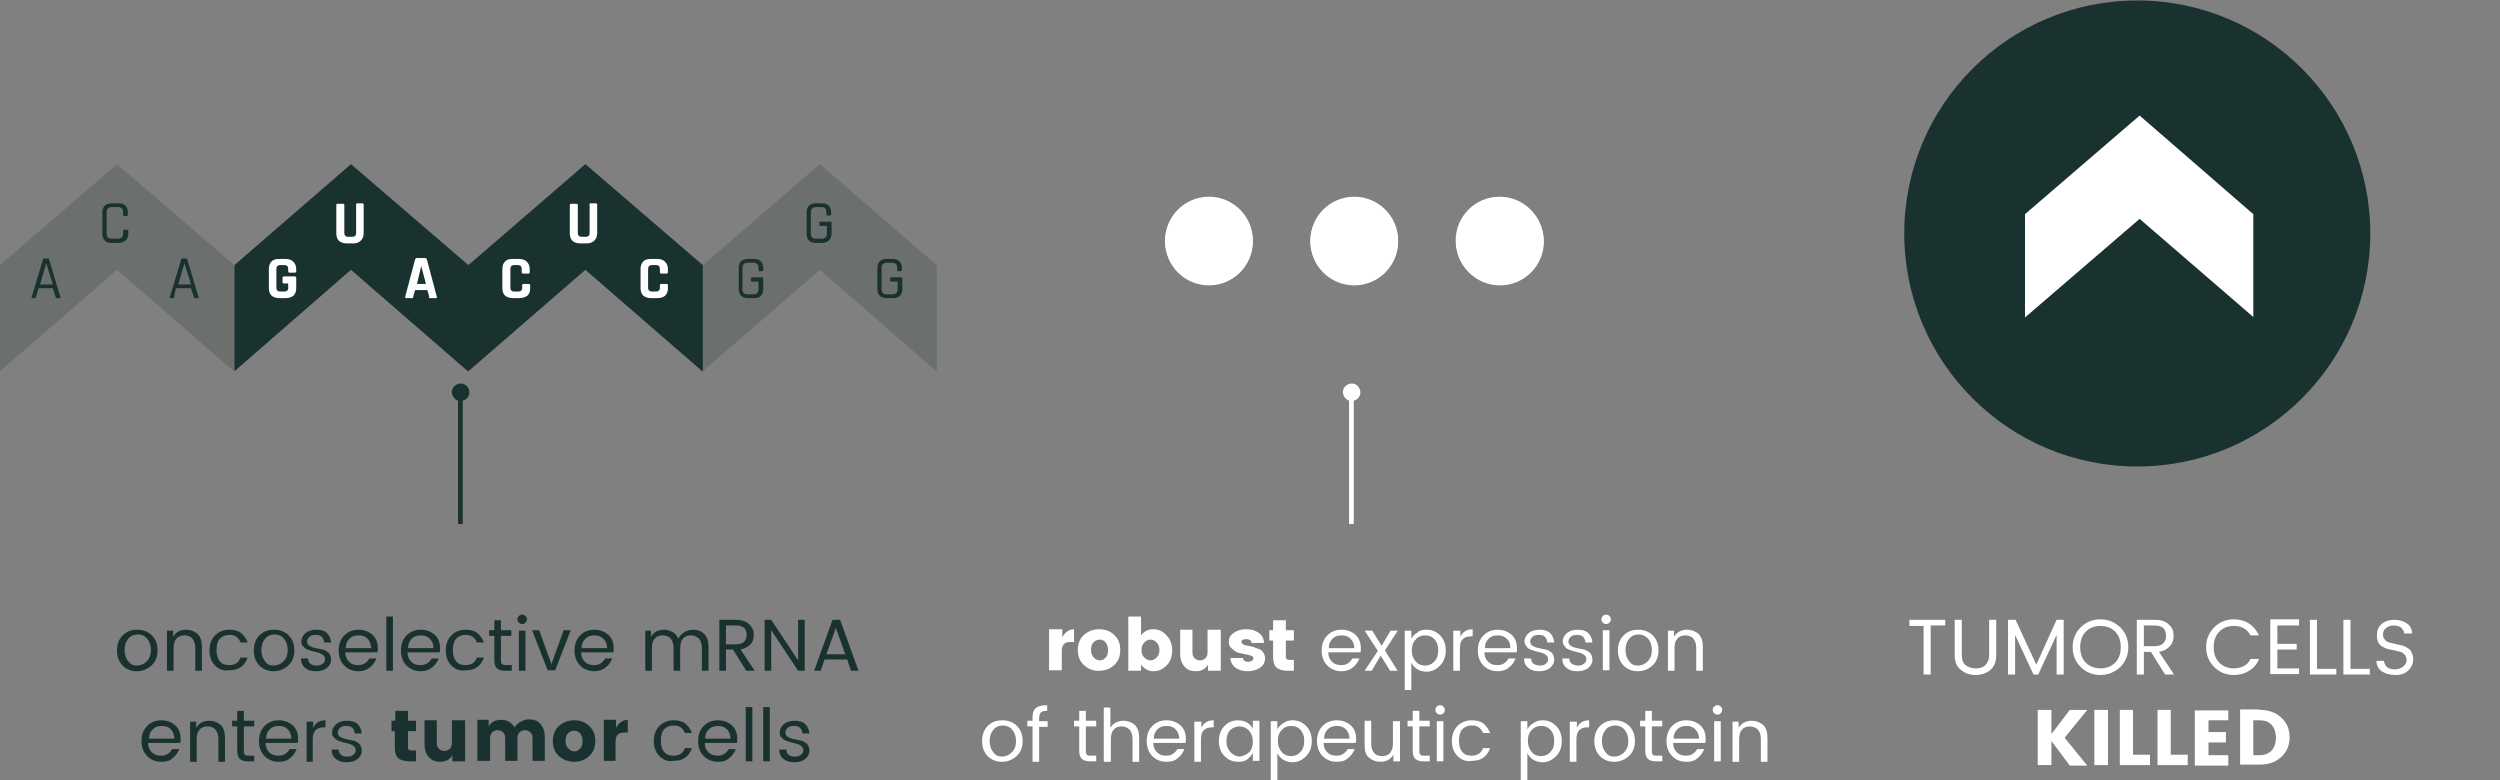 <?xml version="1.0" encoding="utf-8"?>
<!-- Generator: Adobe Illustrator 27.8.1, SVG Export Plug-In . SVG Version: 6.00 Build 0)  -->
<svg version="1.1" id="Layer_1" xmlns="http://www.w3.org/2000/svg" xmlns:xlink="http://www.w3.org/1999/xlink" x="0px" y="0px"
	 viewBox="0 0 530 165.4" style="enable-background:new 0 0 530 165.4;" xml:space="preserve">
<rect x="0" y="0" width="530" height="165.4" fill="#808080" stroke="none"/>
<style type="text/css">
	.st0{opacity:0.2;fill:#1A322F;enable-background:new    ;}
	.st1{fill:#1A322F;}
	.st2{fill:#FFFFFF;}
	.st3{fill:none;stroke:#1A322F;stroke-miterlimit:10;}
	.st4{fill:none;stroke:#FFFFFF;stroke-miterlimit:10;}
	.st5{fill:none;}
</style>
<g id="Layer_2_00000173157581472329401060000013748611152654966968_">
	<g id="Science">
		<polygon class="st0" points="149,78.7 149,56.2 173.8,34.8 198.6,56.2 198.6,78.8 173.8,57.2 		"/>
		<polygon class="st1" points="124.1,34.8 99.3,56.2 74.4,34.8 49.7,56.2 49.7,78.7 74.4,57.2 99.3,78.8 99.3,78.7 124.1,57.2 
			149,78.8 149,56.2 		"/>
		<polygon class="st0" points="0,78.7 0,56.2 24.8,34.8 49.7,56.2 49.7,78.8 24.8,57.2 		"/>
		<circle class="st2" cx="256.3" cy="51" r="9.3"/>
		<circle class="st2" cx="287.1" cy="51" r="9.3"/>
		<circle class="st2" cx="317.9" cy="51" r="9.3"/>
		<line class="st3" x1="97.6" y1="111.1" x2="97.6" y2="83.1"/>
		<path class="st1" d="M99.5,83.2c0-1-0.8-1.9-1.8-1.9c-1,0-1.9,0.8-1.9,1.8s0.8,1.9,1.8,1.9c0,0,0,0,0,0
			C98.7,85,99.5,84.2,99.5,83.2z"/>
		<line class="st4" x1="286.5" y1="111.1" x2="286.5" y2="83.1"/>
		<path class="st2" d="M288.4,83.2c0-1-0.8-1.9-1.8-1.9c-1,0-1.9,0.8-1.9,1.8s0.8,1.9,1.8,1.9c0,0,0,0,0,0
			C287.6,85,288.4,84.2,288.4,83.2z"/>
		<rect class="st5" width="530" height="165.4"/>
		<g id="ST_-_up">
			<g>
				<circle class="st1" cx="453.1" cy="49.5" r="49.4"/>
			</g>
			<g>
				<g>
					<path class="st1" d="M26,141.1c-0.8-0.8-1.2-1.9-1.2-3.2s0.4-2.4,1.2-3.2c0.8-0.8,1.8-1.2,3.1-1.2c1.2,0,2.3,0.4,3.1,1.2
						c0.8,0.8,1.2,1.9,1.2,3.2s-0.4,2.4-1.3,3.2c-0.9,0.8-1.9,1.2-3.1,1.2C27.8,142.3,26.8,141.9,26,141.1z M29,141.1
						c0.8,0,1.5-0.3,2.1-0.9c0.6-0.6,0.9-1.4,0.9-2.4s-0.3-1.8-0.8-2.4s-1.2-0.9-2-0.9c-0.8,0-1.5,0.3-2,0.9s-0.8,1.4-0.8,2.4
						s0.3,1.8,0.8,2.4C27.6,140.8,28.2,141.1,29,141.1z"/>
					<path class="st1" d="M36.7,133.6v1.4c0.6-1,1.5-1.5,2.8-1.5c0.9,0,1.7,0.3,2.4,0.9c0.6,0.6,0.9,1.5,0.9,2.7v5.1h-1.4v-4.8
						c0-0.9-0.2-1.5-0.6-2s-1-0.7-1.7-0.7c-0.7,0-1.3,0.2-1.7,0.7c-0.4,0.4-0.6,1.1-0.6,2v4.8h-1.4v-8.5H36.7z"/>
					<path class="st1" d="M45.6,141.1c-0.8-0.8-1.2-1.9-1.2-3.2s0.4-2.4,1.2-3.2c0.8-0.8,1.8-1.2,3-1.2c1,0,1.9,0.2,2.5,0.7
						c0.6,0.5,1.1,1.2,1.4,2h-1.5c-0.2-0.5-0.5-0.9-0.9-1.2c-0.4-0.3-0.9-0.4-1.5-0.4c-0.8,0-1.5,0.3-2,0.8
						c-0.5,0.6-0.7,1.4-0.7,2.4s0.2,1.8,0.7,2.4c0.5,0.6,1.1,0.8,2,0.8c1.2,0,2-0.5,2.4-1.6h1.5c-0.3,0.8-0.7,1.5-1.4,2
						c-0.7,0.5-1.5,0.7-2.5,0.7C47.4,142.3,46.4,141.9,45.6,141.1z"/>
					<path class="st1" d="M55,141.1c-0.8-0.8-1.2-1.9-1.2-3.2s0.4-2.4,1.2-3.2c0.8-0.8,1.8-1.2,3.1-1.2c1.2,0,2.3,0.4,3.1,1.2
						c0.8,0.8,1.2,1.9,1.2,3.2s-0.4,2.4-1.3,3.2s-1.9,1.2-3.1,1.2C56.8,142.3,55.8,141.9,55,141.1z M58,141.1c0.8,0,1.5-0.3,2.1-0.9
						c0.6-0.6,0.9-1.4,0.9-2.4s-0.3-1.8-0.8-2.4s-1.2-0.9-2-0.9c-0.8,0-1.5,0.3-2,0.9s-0.8,1.4-0.8,2.4s0.3,1.8,0.8,2.4
						C56.5,140.8,57.2,141.1,58,141.1z"/>
					<path class="st1" d="M63.9,136c0-0.7,0.3-1.3,0.9-1.8c0.6-0.5,1.4-0.7,2.3-0.7c0.9,0,1.7,0.2,2.2,0.7c0.5,0.5,0.8,1.1,0.9,2
						h-1.5c0-0.5-0.2-0.9-0.5-1.2c-0.3-0.3-0.7-0.4-1.3-0.4c-0.5,0-1,0.1-1.3,0.4c-0.3,0.3-0.5,0.6-0.5,1s0.2,0.7,0.5,0.9
						c0.3,0.2,0.8,0.4,1.3,0.5c0.5,0.1,1,0.2,1.5,0.3c0.5,0.1,0.9,0.4,1.3,0.7c0.3,0.4,0.5,0.9,0.5,1.5s-0.3,1.2-0.9,1.7
						s-1.4,0.7-2.3,0.7c-1,0-1.7-0.2-2.3-0.7s-0.9-1.1-0.9-2h1.5c0,0.5,0.2,0.9,0.5,1.1c0.3,0.3,0.8,0.4,1.3,0.4
						c0.6,0,1-0.1,1.3-0.4c0.3-0.2,0.5-0.5,0.5-0.9c0-0.4-0.1-0.7-0.4-0.9c-0.2-0.2-0.6-0.4-0.9-0.5c-0.4-0.1-0.8-0.2-1.2-0.3
						c-0.4-0.1-0.8-0.2-1.2-0.4c-0.4-0.1-0.7-0.4-0.9-0.7C64,136.9,63.9,136.5,63.9,136z"/>
					<path class="st1" d="M76,142.3c-1.2,0-2.2-0.4-3-1.2c-0.8-0.8-1.2-1.9-1.2-3.2s0.4-2.4,1.2-3.2s1.8-1.2,3-1.2s2.2,0.4,3,1.1
						c0.8,0.8,1.1,1.7,1.1,2.9c0,0.3,0,0.6-0.1,0.8h-6.8c0,0.9,0.3,1.5,0.8,2c0.5,0.5,1.1,0.7,1.9,0.7c0.6,0,1.1-0.1,1.5-0.4
						c0.4-0.3,0.7-0.6,0.9-1h1.5c-0.3,0.7-0.7,1.4-1.4,1.9C77.8,142,77,142.3,76,142.3z M77.9,135.4c-0.5-0.5-1.1-0.7-1.9-0.7
						c-0.8,0-1.4,0.2-1.9,0.7c-0.5,0.5-0.8,1.1-0.8,2h5.4C78.6,136.5,78.4,135.9,77.9,135.4z"/>
					<path class="st1" d="M81.9,142.2v-11.5h1.4v11.5H81.9z"/>
					<path class="st1" d="M89.2,142.3c-1.2,0-2.2-0.4-3-1.2c-0.8-0.8-1.2-1.9-1.2-3.2s0.4-2.4,1.2-3.2s1.8-1.2,3-1.2s2.2,0.4,3,1.1
						c0.8,0.8,1.1,1.7,1.1,2.9c0,0.3,0,0.6-0.1,0.8h-6.8c0,0.9,0.3,1.5,0.8,2c0.5,0.5,1.1,0.7,1.9,0.7c0.6,0,1.1-0.1,1.5-0.4
						c0.4-0.3,0.7-0.6,0.9-1h1.5c-0.3,0.7-0.7,1.4-1.4,1.9C91,142,90.2,142.3,89.2,142.3z M91.1,135.4c-0.5-0.5-1.1-0.7-1.9-0.7
						c-0.8,0-1.4,0.2-1.9,0.7c-0.5,0.5-0.8,1.1-0.8,2h5.4C91.9,136.5,91.6,135.9,91.1,135.4z"/>
					<path class="st1" d="M95.7,141.1c-0.8-0.8-1.2-1.9-1.2-3.2s0.4-2.4,1.2-3.2c0.8-0.8,1.8-1.2,3-1.2c1,0,1.9,0.2,2.5,0.7
						c0.6,0.5,1.1,1.2,1.4,2h-1.5c-0.2-0.5-0.5-0.9-0.9-1.2c-0.4-0.3-0.9-0.4-1.5-0.4c-0.8,0-1.5,0.3-2,0.8
						c-0.5,0.6-0.7,1.4-0.7,2.4s0.2,1.8,0.7,2.4c0.5,0.6,1.1,0.8,2,0.8c1.2,0,2-0.5,2.4-1.6h1.5c-0.3,0.8-0.7,1.5-1.4,2
						c-0.7,0.5-1.5,0.7-2.5,0.7C97.5,142.3,96.5,141.9,95.7,141.1z"/>
					<path class="st1" d="M107.3,141h1.2v1.2H107c-1.5,0-2.2-0.7-2.2-2.2v-5.2h-1.1v-1.2h1.1v-2.1h1.4v2.1h2.2v1.2h-2.2v5.2
						c0,0.4,0.1,0.7,0.2,0.8C106.6,140.9,106.9,141,107.3,141z"/>
					<path class="st1" d="M111.4,132c-0.2,0.2-0.4,0.3-0.7,0.3c-0.3,0-0.5-0.1-0.7-0.3c-0.2-0.2-0.3-0.4-0.3-0.7
						c0-0.3,0.1-0.5,0.3-0.7c0.2-0.2,0.4-0.3,0.7-0.3s0.5,0.1,0.7,0.3c0.2,0.2,0.3,0.4,0.3,0.7C111.7,131.5,111.6,131.8,111.4,132z
						 M110,142.2v-8.5h1.4v8.5H110z"/>
					<path class="st1" d="M112.8,133.6h1.5l2.6,7.2l2.6-7.2h1.5l-3.3,8.5h-1.6L112.8,133.6z"/>
					<path class="st1" d="M126,142.3c-1.2,0-2.2-0.4-3-1.2c-0.8-0.8-1.2-1.9-1.2-3.2s0.4-2.4,1.2-3.2s1.8-1.2,3-1.2s2.2,0.4,3,1.1
						c0.8,0.8,1.1,1.7,1.1,2.9c0,0.3,0,0.6-0.1,0.8h-6.8c0,0.9,0.3,1.5,0.8,2c0.5,0.5,1.1,0.7,1.9,0.7c0.6,0,1.1-0.1,1.5-0.4
						c0.4-0.3,0.7-0.6,0.9-1h1.5c-0.3,0.7-0.7,1.4-1.4,1.9C127.8,142,127,142.3,126,142.3z M127.9,135.4c-0.5-0.5-1.1-0.7-1.9-0.7
						c-0.8,0-1.4,0.2-1.9,0.7c-0.5,0.5-0.8,1.1-0.8,2h5.4C128.7,136.5,128.4,135.9,127.9,135.4z"/>
					<path class="st1" d="M138,133.6v1.4c0.6-1,1.5-1.5,2.8-1.5c0.7,0,1.2,0.2,1.8,0.5s0.9,0.8,1.2,1.4c0.3-0.6,0.7-1,1.3-1.4
						c0.5-0.3,1.1-0.5,1.8-0.5c1,0,1.8,0.3,2.4,0.9c0.6,0.6,0.9,1.5,0.9,2.7v5.1h-1.4v-4.8c0-0.9-0.2-1.5-0.6-2
						c-0.4-0.4-1-0.7-1.7-0.7s-1.3,0.2-1.7,0.7c-0.4,0.4-0.6,1.1-0.6,2v4.8h-1.4v-4.8c0-0.9-0.2-1.5-0.6-2s-1-0.7-1.7-0.7
						c-0.7,0-1.3,0.2-1.7,0.7c-0.4,0.4-0.6,1.1-0.6,2v4.8h-1.4v-8.5H138z"/>
					<path class="st1" d="M153.9,137.7v4.5h-1.4v-10.8h3.5c1.2,0,2.1,0.3,2.8,0.9c0.6,0.6,1,1.3,1,2.2s-0.2,1.6-0.7,2.1
						s-1.2,0.9-2.1,1.1l3,4.5h-1.8l-2.8-4.5H153.9z M153.9,132.5v4.1h2.1c0.8,0,1.4-0.2,1.7-0.5s0.6-0.9,0.6-1.5c0-1.4-0.8-2-2.3-2
						H153.9z"/>
					<path class="st1" d="M169.2,131.4h1.4v10.8h-1.4l-5.7-8.6v8.6h-1.4v-10.8h1.4l5.7,8.6V131.4z"/>
					<path class="st1" d="M180.4,142.2l-0.8-2.4h-4.8l-0.8,2.4h-1.4l3.9-10.8h1.6l3.9,10.8H180.4z M175.2,138.7h4l-2-5.6
						L175.2,138.7z"/>
					<path class="st1" d="M34.2,161.5c-1.2,0-2.2-0.4-3-1.2c-0.8-0.8-1.2-1.9-1.2-3.2c0-1.3,0.4-2.4,1.2-3.2c0.8-0.8,1.8-1.2,3-1.2
						s2.2,0.4,3,1.1c0.8,0.8,1.1,1.7,1.1,2.9c0,0.3,0,0.6-0.1,0.8h-6.8c0,0.9,0.3,1.5,0.8,2c0.5,0.5,1.1,0.7,1.9,0.7
						c0.6,0,1.1-0.1,1.5-0.4c0.4-0.3,0.7-0.6,0.9-1h1.5c-0.3,0.7-0.7,1.4-1.4,1.9C36.1,161.3,35.2,161.5,34.2,161.5z M36.2,154.6
						c-0.5-0.5-1.1-0.7-1.9-0.7c-0.8,0-1.4,0.2-1.9,0.7c-0.5,0.5-0.8,1.1-0.8,2h5.4C36.9,155.8,36.7,155.1,36.2,154.6z"/>
					<path class="st1" d="M41.6,152.9v1.4c0.6-1,1.5-1.5,2.8-1.5c0.9,0,1.7,0.3,2.4,0.9c0.6,0.6,0.9,1.5,0.9,2.7v5.1h-1.4v-4.8
						c0-0.9-0.2-1.5-0.6-2s-1-0.7-1.7-0.7c-0.7,0-1.3,0.2-1.7,0.7c-0.4,0.4-0.6,1.1-0.6,2v4.8h-1.4v-8.5H41.6z"/>
					<path class="st1" d="M52.7,160.2h1.2v1.2h-1.4c-1.5,0-2.2-0.7-2.2-2.2V154h-1.1v-1.2h1.1v-2.1h1.4v2.1h2.2v1.2h-2.2v5.2
						c0,0.4,0.1,0.7,0.2,0.8C52.1,160.2,52.4,160.2,52.7,160.2z"/>
					<path class="st1" d="M59.1,161.5c-1.2,0-2.2-0.4-3-1.2c-0.8-0.8-1.2-1.9-1.2-3.2c0-1.3,0.4-2.4,1.2-3.2c0.8-0.8,1.8-1.2,3-1.2
						s2.2,0.4,3,1.1c0.8,0.8,1.1,1.7,1.1,2.9c0,0.3,0,0.6-0.1,0.8h-6.8c0,0.9,0.3,1.5,0.8,2s1.1,0.7,1.9,0.7c0.6,0,1.1-0.1,1.5-0.4
						c0.4-0.3,0.7-0.6,0.9-1h1.5c-0.3,0.7-0.7,1.4-1.4,1.9C60.9,161.3,60.1,161.5,59.1,161.5z M61,154.6c-0.5-0.5-1.1-0.7-1.9-0.7
						c-0.8,0-1.4,0.2-1.9,0.7s-0.8,1.1-0.8,2h5.4C61.7,155.8,61.5,155.1,61,154.6z"/>
					<path class="st1" d="M66.4,152.9v1.4c0.5-1.1,1.4-1.6,2.6-1.6v1.5h-0.4c-0.7,0-1.3,0.2-1.7,0.6s-0.6,1-0.6,2v4.7H65v-8.5H66.4z
						"/>
					<path class="st1" d="M70.4,155.3c0-0.7,0.3-1.3,0.9-1.8s1.4-0.7,2.3-0.7c0.9,0,1.7,0.2,2.2,0.7c0.5,0.5,0.8,1.1,0.9,2h-1.5
						c0-0.5-0.2-0.9-0.5-1.2s-0.7-0.4-1.3-0.4c-0.5,0-1,0.1-1.3,0.4c-0.3,0.3-0.5,0.6-0.5,1c0,0.4,0.2,0.7,0.5,0.9s0.8,0.4,1.3,0.5
						c0.5,0.1,1,0.2,1.5,0.3s0.9,0.4,1.3,0.7c0.3,0.4,0.5,0.9,0.5,1.5c0,0.7-0.3,1.2-0.9,1.7s-1.4,0.7-2.3,0.7c-1,0-1.7-0.2-2.3-0.7
						c-0.6-0.5-0.9-1.1-0.9-2h1.5c0,0.5,0.2,0.9,0.5,1.1c0.3,0.3,0.8,0.4,1.3,0.4c0.6,0,1-0.1,1.3-0.4c0.3-0.2,0.5-0.5,0.5-0.9
						c0-0.4-0.1-0.7-0.4-0.9c-0.2-0.2-0.6-0.4-0.9-0.5c-0.4-0.1-0.8-0.2-1.2-0.3c-0.4-0.1-0.8-0.2-1.2-0.4c-0.4-0.1-0.7-0.4-0.9-0.7
						C70.5,156.2,70.4,155.8,70.4,155.3z"/>
					<path class="st1" d="M87.3,159.1h0.9v2.3h-1.4c-1,0-1.7-0.2-2.3-0.6c-0.5-0.4-0.8-1.2-0.8-2.2v-3.6H83v-2.2h0.8v-2.1h2.7v2.1
						h1.7v2.2h-1.7v3.6C86.5,158.9,86.7,159.1,87.3,159.1z"/>
					<path class="st1" d="M95.9,152.7h2.7v8.7h-2.7v-1.3c-0.5,0.9-1.4,1.4-2.6,1.4c-1,0-1.8-0.3-2.4-1c-0.6-0.7-0.9-1.6-0.9-2.7
						v-5.1h2.6v4.7c0,0.6,0.1,1,0.4,1.3c0.3,0.3,0.7,0.5,1.2,0.5c0.5,0,0.9-0.2,1.2-0.5c0.3-0.3,0.4-0.7,0.4-1.3V152.7z"/>
					<path class="st1" d="M103.6,152.7v1.3c0.5-0.9,1.4-1.4,2.6-1.4c0.6,0,1.2,0.1,1.7,0.4c0.5,0.3,0.9,0.7,1.2,1.2
						c0.3-0.5,0.7-0.9,1.3-1.2c0.5-0.3,1.1-0.5,1.7-0.5c1.1,0,1.9,0.3,2.5,1c0.6,0.7,0.9,1.6,0.9,2.7v5.1h-2.6v-4.7
						c0-0.6-0.1-1-0.4-1.3c-0.3-0.3-0.7-0.5-1.2-0.5c-0.5,0-0.9,0.2-1.2,0.5c-0.3,0.3-0.4,0.7-0.4,1.3v4.7h-2.6v-4.7
						c0-0.6-0.1-1-0.4-1.3c-0.3-0.3-0.7-0.5-1.2-0.5c-0.5,0-0.9,0.2-1.2,0.5c-0.3,0.3-0.4,0.7-0.4,1.3v4.7h-2.7v-8.7H103.6z"/>
					<path class="st1" d="M118.5,160.3c-0.9-0.8-1.3-1.9-1.3-3.2c0-1.3,0.4-2.4,1.3-3.2c0.9-0.8,2-1.2,3.2-1.2
						c1.3,0,2.4,0.4,3.2,1.2c0.9,0.8,1.3,1.9,1.3,3.2c0,1.3-0.4,2.4-1.3,3.2c-0.9,0.8-1.9,1.2-3.2,1.2
						C120.5,161.5,119.4,161.1,118.5,160.3z M123,158.7c0.4-0.4,0.5-0.9,0.5-1.6c0-0.7-0.2-1.2-0.5-1.6c-0.4-0.4-0.8-0.6-1.3-0.6
						s-0.9,0.2-1.3,0.6c-0.4,0.4-0.5,0.9-0.5,1.6c0,0.7,0.2,1.2,0.6,1.6c0.4,0.4,0.8,0.6,1.3,0.6S122.7,159,123,158.7z"/>
					<path class="st1" d="M130.6,152.7v1.6c0.6-1.1,1.5-1.7,2.5-1.7v2.7h-0.7c-0.6,0-1.1,0.1-1.4,0.4c-0.3,0.3-0.5,0.8-0.5,1.5v4.1
						H128v-8.7H130.6z"/>
					<path class="st1" d="M139.8,160.3c-0.8-0.8-1.2-1.9-1.2-3.2s0.4-2.4,1.2-3.2c0.8-0.8,1.8-1.2,3-1.2c1,0,1.9,0.2,2.5,0.7
						c0.6,0.5,1.1,1.2,1.4,2h-1.5c-0.2-0.5-0.5-0.9-0.9-1.2c-0.4-0.3-0.9-0.4-1.5-0.4c-0.8,0-1.5,0.3-2,0.8
						c-0.5,0.6-0.7,1.4-0.7,2.4c0,1,0.2,1.8,0.7,2.4c0.5,0.6,1.1,0.8,2,0.8c1.2,0,2-0.5,2.4-1.6h1.5c-0.3,0.8-0.7,1.5-1.4,2
						c-0.7,0.5-1.5,0.7-2.5,0.7C141.6,161.5,140.6,161.1,139.8,160.3z"/>
					<path class="st1" d="M152.2,161.5c-1.2,0-2.2-0.4-3-1.2c-0.8-0.8-1.2-1.9-1.2-3.2c0-1.3,0.4-2.4,1.2-3.2c0.8-0.8,1.8-1.2,3-1.2
						s2.2,0.4,3,1.1c0.8,0.8,1.1,1.7,1.1,2.9c0,0.3,0,0.6-0.1,0.8h-6.8c0,0.9,0.3,1.5,0.8,2s1.1,0.7,1.9,0.7c0.6,0,1.1-0.1,1.5-0.4
						c0.4-0.3,0.7-0.6,0.9-1h1.5c-0.3,0.7-0.7,1.4-1.4,1.9C154,161.3,153.2,161.5,152.2,161.5z M154.1,154.6
						c-0.5-0.5-1.1-0.7-1.9-0.7c-0.8,0-1.4,0.2-1.9,0.7s-0.8,1.1-0.8,2h5.4C154.8,155.8,154.6,155.1,154.1,154.6z"/>
					<path class="st1" d="M158.1,161.4v-11.5h1.4v11.5H158.1z"/>
					<path class="st1" d="M161.8,161.4v-11.5h1.4v11.5H161.8z"/>
					<path class="st1" d="M165.3,155.3c0-0.7,0.3-1.3,0.9-1.8s1.4-0.7,2.3-0.7c0.9,0,1.7,0.2,2.2,0.7c0.5,0.5,0.8,1.1,0.9,2h-1.5
						c0-0.5-0.2-0.9-0.5-1.2s-0.7-0.4-1.3-0.4c-0.5,0-1,0.1-1.3,0.4c-0.3,0.3-0.5,0.6-0.5,1c0,0.4,0.2,0.7,0.5,0.9s0.8,0.4,1.3,0.5
						c0.5,0.1,1,0.2,1.5,0.3s0.9,0.4,1.3,0.7c0.3,0.4,0.5,0.9,0.5,1.5c0,0.7-0.3,1.2-0.9,1.7s-1.4,0.7-2.3,0.7c-1,0-1.7-0.2-2.3-0.7
						c-0.6-0.5-0.9-1.1-0.9-2h1.5c0,0.5,0.2,0.9,0.5,1.1c0.3,0.3,0.8,0.4,1.3,0.4c0.6,0,1-0.1,1.3-0.4c0.3-0.2,0.5-0.5,0.5-0.9
						c0-0.4-0.1-0.7-0.4-0.9c-0.2-0.2-0.6-0.4-0.9-0.5c-0.4-0.1-0.8-0.2-1.2-0.3c-0.4-0.1-0.8-0.2-1.2-0.4c-0.4-0.1-0.7-0.4-0.9-0.7
						C165.4,156.2,165.3,155.8,165.3,155.3z"/>
				</g>
			</g>
			<g>
				<path class="st2" d="M404.8,132.6v-1.2h7.6v1.2h-3.1V143h-1.5v-10.3H404.8z"/>
				<path class="st2" d="M414.4,138.9v-7.5h1.5v7.5c0,1,0.3,1.7,0.8,2.1s1.2,0.7,2.1,0.7s1.6-0.2,2.1-0.7s0.8-1.2,0.8-2.1v-7.5h1.5
					v7.5c0,1.4-0.4,2.4-1.2,3.1c-0.8,0.7-1.9,1.1-3.2,1.1s-2.3-0.4-3.1-1.1C414.8,141.3,414.4,140.3,414.4,138.9z"/>
				<path class="st2" d="M437.5,131.4V143h-1.5v-8.4l-3.9,8.4h-1l-3.9-8.4v8.4h-1.5v-11.6h1.6l4.4,9.5l4.3-9.5H437.5z"/>
				<path class="st2" d="M445.3,143.1c-1.7,0-3.1-0.6-4.2-1.7c-1.1-1.1-1.7-2.5-1.7-4.2c0-1.7,0.6-3.1,1.7-4.2
					c1.1-1.1,2.5-1.7,4.2-1.7c1.7,0,3,0.6,4.2,1.7c1.1,1.1,1.7,2.5,1.7,4.2s-0.6,3.1-1.7,4.2C448.3,142.5,446.9,143.1,445.3,143.1z
					 M448.4,140.5c0.8-0.8,1.2-1.9,1.2-3.3c0-1.4-0.4-2.5-1.2-3.3c-0.8-0.8-1.8-1.2-3.1-1.2c-1.3,0-2.3,0.4-3.1,1.2
					c-0.8,0.8-1.2,1.9-1.2,3.3c0,1.4,0.4,2.5,1.2,3.3c0.8,0.8,1.9,1.2,3.1,1.2S447.6,141.3,448.4,140.5z"/>
				<path class="st2" d="M454.5,138.2v4.8H453v-11.6h3.8c1.3,0,2.3,0.3,3,1c0.7,0.6,1,1.4,1,2.3c0,0.9-0.2,1.7-0.8,2.3
					c-0.5,0.6-1.3,1-2.3,1.2l3.2,4.8h-1.9l-3-4.8H454.5z M454.5,132.6v4.4h2.2c0.8,0,1.5-0.2,1.9-0.6c0.4-0.4,0.6-0.9,0.6-1.6
					c0-1.5-0.8-2.2-2.5-2.2H454.5z"/>
				<path class="st2" d="M469.4,141.4c-1.1-1.1-1.7-2.5-1.7-4.2c0-1.7,0.6-3.1,1.7-4.2c1.1-1.1,2.5-1.7,4.2-1.7
					c1.2,0,2.3,0.3,3.2,0.9c0.9,0.6,1.6,1.4,2.1,2.5h-1.8c-0.7-1.3-1.8-2-3.5-2c-1.3,0-2.3,0.4-3.1,1.2c-0.8,0.8-1.2,1.9-1.2,3.3
					c0,1.4,0.4,2.5,1.2,3.3s1.9,1.2,3.1,1.2c0.8,0,1.5-0.2,2.1-0.5c0.6-0.3,1.1-0.8,1.4-1.5h1.8c-0.4,1.1-1.1,1.9-2.1,2.5
					c-0.9,0.6-2,0.9-3.2,0.9C471.9,143.1,470.5,142.5,469.4,141.4z"/>
				<path class="st2" d="M487.4,131.4v1.2h-4.6v3.9h4.1v1.2h-4.1v4h4.6v1.2h-6.1v-11.6H487.4z"/>
				<path class="st2" d="M489.7,131.4h1.5v10.4h4.1v1.2h-5.6V131.4z"/>
				<path class="st2" d="M496.8,131.4h1.5v10.4h4.1v1.2h-5.6V131.4z"/>
				<path class="st2" d="M505.2,134.5c0,0.4,0.1,0.8,0.4,1.1c0.2,0.3,0.5,0.5,0.9,0.6c0.4,0.1,0.8,0.2,1.2,0.3
					c0.5,0.1,0.9,0.2,1.4,0.3s0.9,0.3,1.2,0.5c0.4,0.2,0.7,0.5,0.9,0.9c0.2,0.4,0.4,0.9,0.4,1.5c0,0.9-0.3,1.7-1,2.4s-1.6,1-2.8,1
					s-2.1-0.3-2.9-0.8c-0.7-0.5-1.1-1.3-1.1-2.2h1.6c0,0.5,0.3,0.9,0.6,1.3c0.4,0.3,0.9,0.5,1.7,0.5c0.7,0,1.3-0.2,1.8-0.6
					c0.4-0.4,0.7-0.8,0.7-1.3c0-0.5-0.1-0.9-0.4-1.2s-0.5-0.5-0.9-0.6c-0.4-0.1-0.8-0.2-1.2-0.3c-0.5-0.1-0.9-0.2-1.4-0.3
					s-0.9-0.3-1.2-0.5c-0.4-0.2-0.7-0.5-0.9-0.9c-0.2-0.4-0.3-0.9-0.3-1.5c0-1,0.3-1.8,1-2.4c0.7-0.6,1.6-0.9,2.7-0.9
					c1.1,0,2,0.3,2.7,0.8c0.7,0.5,1,1.2,1.1,2.1h-1.7c0-0.5-0.3-0.8-0.6-1.2c-0.4-0.3-0.9-0.5-1.6-0.5s-1.2,0.2-1.6,0.5
					C505.4,133.4,505.2,133.9,505.2,134.5z"/>
				<path class="st2" d="M434.8,162.2H432v-11.7h2.9v5.1l3.9-5.1h3.7l-4.8,5.9l4.8,5.9h-3.7l-3.9-5.2V162.2z"/>
				<path class="st2" d="M444,162.2v-11.7h2.9v11.7H444z"/>
				<path class="st2" d="M449.3,150.5h2.9v9.5h3.6v2.2h-6.4V150.5z"/>
				<path class="st2" d="M457.3,150.5h2.9v9.5h3.6v2.2h-6.4V150.5z"/>
				<path class="st2" d="M472.4,150.5v2.2h-4.2v2.5h3.7v2.2h-3.7v2.7h4.2v2.2h-7.1v-11.7H472.4z"/>
				<path class="st2" d="M479,150.5c1.9,0,3.4,0.5,4.6,1.6s1.8,2.5,1.8,4.2c0,1.7-0.6,3.1-1.8,4.2s-2.7,1.6-4.6,1.6h-4.1v-11.7H479z
					 M477.7,160.1h1.3c1.1,0,1.9-0.3,2.6-1c0.6-0.7,0.9-1.6,0.9-2.7s-0.3-2-0.9-2.7c-0.6-0.7-1.5-1-2.6-1h-1.3V160.1z"/>
			</g>
			<g>
				<g>
					<path class="st1" d="M7.4,63.2H6.8c-0.1,0-0.2-0.1-0.1-0.2l2.4-8c0-0.1,0.1-0.2,0.2-0.2h0.9c0.1,0,0.2,0.1,0.2,0.2l2.4,8
						c0,0.1,0,0.2-0.1,0.2h-0.7c-0.1,0-0.2-0.1-0.2-0.2l-0.6-1.9H8.2L7.6,63C7.6,63.2,7.5,63.2,7.4,63.2z M9.8,55.8l-1.3,4.5h2.7
						L9.8,55.8L9.8,55.8z"/>
					<path class="st1" d="M36.8,63.2h-0.7c-0.1,0-0.2-0.1-0.1-0.2l2.4-8c0-0.1,0.1-0.2,0.2-0.2h0.9c0.1,0,0.2,0.1,0.2,0.2l2.4,8
						c0,0.1,0,0.2-0.1,0.2h-0.7c-0.1,0-0.2-0.1-0.2-0.2l-0.6-1.9h-3.2L36.9,63C36.9,63.2,36.8,63.2,36.8,63.2z M39.1,55.8l-1.3,4.5
						h2.7L39.1,55.8L39.1,55.8z"/>
				</g>
				<g>
					<path class="st1" d="M159.9,63.2h-1.4c-0.6,0-1.1-0.2-1.4-0.5s-0.5-0.8-0.5-1.4v-4.5c0-0.6,0.2-1.1,0.5-1.4
						c0.3-0.3,0.8-0.5,1.4-0.5h1.4c0.6,0,1.1,0.2,1.4,0.5c0.3,0.3,0.5,0.8,0.5,1.4v0.5c0,0.1-0.1,0.2-0.2,0.2h-0.6
						c-0.1,0-0.2-0.1-0.2-0.2v-0.5c0-0.8-0.4-1.1-1.1-1.1h-1.2c-0.7,0-1.1,0.4-1.1,1.1v4.5c0,0.8,0.4,1.1,1.1,1.1h1.2
						c0.7,0,1.1-0.4,1.1-1.1v-1.5c0-0.1,0-0.1-0.1-0.1h-1.3c-0.1,0-0.2-0.1-0.2-0.2V59c0-0.1,0.1-0.2,0.2-0.2h2.1
						c0.2,0,0.3,0.1,0.3,0.3v2.2c0,0.6-0.2,1.1-0.5,1.4C161,63.1,160.5,63.2,159.9,63.2z"/>
					<path class="st1" d="M189.3,63.2h-1.4c-0.6,0-1.1-0.2-1.4-0.5s-0.5-0.8-0.5-1.4v-4.5c0-0.6,0.2-1.1,0.5-1.4
						c0.3-0.3,0.8-0.5,1.4-0.5h1.4c0.6,0,1.1,0.2,1.4,0.5c0.3,0.3,0.5,0.8,0.5,1.4v0.5c0,0.1-0.1,0.2-0.2,0.2h-0.6
						c-0.1,0-0.2-0.1-0.2-0.2v-0.5c0-0.8-0.4-1.1-1.1-1.1H188c-0.7,0-1.1,0.4-1.1,1.1v4.5c0,0.8,0.4,1.1,1.1,1.1h1.2
						c0.7,0,1.1-0.4,1.1-1.1v-1.5c0-0.1,0-0.1-0.1-0.1h-1.3c-0.1,0-0.2-0.1-0.2-0.2V59c0-0.1,0.1-0.2,0.2-0.2h2.1
						c0.2,0,0.3,0.1,0.3,0.3v2.2c0,0.6-0.2,1.1-0.5,1.4C190.3,63.1,189.9,63.2,189.3,63.2z"/>
				</g>
				<g>
					<g>
						<path class="st1" d="M25.2,51.5h-1.6c-0.6,0-1.1-0.2-1.4-0.5s-0.5-0.8-0.5-1.4V45c0-0.6,0.2-1.1,0.5-1.4
							c0.3-0.3,0.8-0.5,1.4-0.5h1.6c0.6,0,1.1,0.2,1.4,0.5c0.3,0.3,0.5,0.8,0.5,1.4v0.6c0,0.1-0.1,0.2-0.2,0.2h-0.6
							c-0.1,0-0.2-0.1-0.2-0.2v-0.6c0-0.8-0.4-1.1-1.1-1.1h-1.3c-0.7,0-1.1,0.4-1.1,1.1v4.5c0,0.8,0.4,1.1,1.1,1.1h1.3
							c0.7,0,1.1-0.4,1.1-1.1v-0.6c0-0.1,0.1-0.2,0.2-0.2H27c0.1,0,0.2,0.1,0.2,0.2v0.6c0,0.6-0.2,1.1-0.5,1.4S25.8,51.5,25.2,51.5z
							"/>
					</g>
				</g>
				<g>
					<path class="st2" d="M60.6,63.2h-1.4c-0.7,0-1.2-0.2-1.6-0.5c-0.4-0.4-0.6-0.9-0.6-1.6v-4.1c0-0.7,0.2-1.2,0.6-1.6
						c0.4-0.4,0.9-0.5,1.6-0.5h1.4c0.7,0,1.2,0.2,1.6,0.6s0.6,0.9,0.6,1.6v0.4c0,0.2-0.1,0.3-0.3,0.3h-1.1c-0.2,0-0.3-0.1-0.3-0.3
						V57c0-0.3-0.1-0.5-0.2-0.6s-0.3-0.2-0.6-0.2h-0.9c-0.3,0-0.5,0.1-0.6,0.2c-0.1,0.1-0.2,0.3-0.2,0.6v4c0,0.3,0.1,0.5,0.2,0.6
						c0.1,0.1,0.3,0.2,0.6,0.2h0.9c0.3,0,0.5-0.1,0.6-0.2c0.1-0.1,0.2-0.3,0.2-0.6v-0.8c0-0.1,0-0.1-0.1-0.1h-0.8
						c-0.2,0-0.3-0.1-0.3-0.3v-0.9c0-0.2,0.1-0.3,0.3-0.3h2.3c0.2,0,0.3,0.1,0.3,0.3v2.2c0,0.7-0.2,1.2-0.6,1.6
						C61.8,63,61.3,63.2,60.6,63.2z"/>
					<path class="st2" d="M87.4,63.2h-1.3c-0.2,0-0.2-0.1-0.2-0.3l2.1-7.9c0.1-0.2,0.2-0.3,0.4-0.3h1.7c0.2,0,0.3,0.1,0.4,0.3
						l2.1,7.9c0.1,0.2,0,0.3-0.2,0.3h-1.3c-0.1,0-0.2,0-0.2-0.1S91,63.1,91,62.9l-0.4-1.4h-2.6l-0.4,1.4c0,0.1,0,0.2-0.1,0.2
						C87.6,63.2,87.5,63.2,87.4,63.2z M89.3,56.4l-0.9,3.8h1.9L89.3,56.4L89.3,56.4z"/>
				</g>
				<g>
					<g>
						<path class="st2" d="M75.7,43.1h1.1c0.2,0,0.3,0.1,0.3,0.3v6c0,0.7-0.2,1.2-0.6,1.6c-0.4,0.4-0.9,0.6-1.6,0.6h-1.4
							c-0.7,0-1.2-0.2-1.6-0.5c-0.4-0.4-0.6-0.9-0.6-1.6v-6c0-0.2,0.1-0.3,0.3-0.3h1.1c0.2,0,0.3,0.1,0.3,0.3v5.9
							c0,0.3,0.1,0.5,0.2,0.6c0.1,0.1,0.3,0.2,0.6,0.2h0.9c0.3,0,0.5-0.1,0.6-0.2c0.1-0.1,0.2-0.3,0.2-0.6v-5.9
							C75.5,43.2,75.6,43.1,75.7,43.1z"/>
					</g>
				</g>
				<g>
					<path class="st2" d="M110.1,63.2h-1.4c-0.7,0-1.2-0.2-1.6-0.5c-0.4-0.4-0.6-0.9-0.6-1.6v-4.1c0-0.7,0.2-1.2,0.6-1.6
						c0.4-0.4,0.9-0.5,1.6-0.5h1.4c0.7,0,1.2,0.2,1.6,0.6s0.6,0.9,0.6,1.6v0.6c0,0.2-0.1,0.3-0.3,0.3h-1.1c-0.2,0-0.3-0.1-0.3-0.3
						V57c0-0.3-0.1-0.5-0.2-0.6s-0.3-0.2-0.6-0.2H109c-0.3,0-0.5,0.1-0.6,0.2c-0.1,0.1-0.2,0.3-0.2,0.6v4c0,0.3,0.1,0.5,0.2,0.6
						c0.1,0.1,0.3,0.2,0.6,0.2h0.9c0.3,0,0.5-0.1,0.6-0.2c0.1-0.1,0.2-0.3,0.2-0.6v-0.5c0-0.2,0.1-0.3,0.3-0.3h1.1
						c0.2,0,0.3,0.1,0.3,0.3v0.6c0,0.7-0.2,1.2-0.6,1.6C111.3,63,110.8,63.2,110.1,63.2z"/>
					<path class="st2" d="M139.4,63.2H138c-0.7,0-1.2-0.2-1.6-0.5c-0.4-0.4-0.6-0.9-0.6-1.6v-4.1c0-0.7,0.2-1.2,0.6-1.6
						c0.4-0.4,0.9-0.5,1.6-0.5h1.4c0.7,0,1.2,0.2,1.6,0.6s0.6,0.9,0.6,1.6v0.6c0,0.2-0.1,0.3-0.3,0.3h-1.1c-0.2,0-0.3-0.1-0.3-0.3
						V57c0-0.3-0.1-0.5-0.2-0.6s-0.3-0.2-0.6-0.2h-0.9c-0.3,0-0.5,0.1-0.6,0.2c-0.1,0.1-0.2,0.3-0.2,0.6v4c0,0.3,0.1,0.5,0.2,0.6
						c0.1,0.1,0.3,0.2,0.6,0.2h0.9c0.3,0,0.5-0.1,0.6-0.2c0.1-0.1,0.2-0.3,0.2-0.6v-0.5c0-0.2,0.1-0.3,0.3-0.3h1.1
						c0.2,0,0.3,0.1,0.3,0.3v0.6c0,0.7-0.2,1.2-0.6,1.6C140.6,63,140.1,63.2,139.4,63.2z"/>
				</g>
				<g>
					<g>
						<path class="st2" d="M125.2,43.1h1.1c0.2,0,0.3,0.1,0.3,0.3v6c0,0.7-0.2,1.2-0.6,1.6c-0.4,0.4-0.9,0.6-1.6,0.6H123
							c-0.7,0-1.2-0.2-1.6-0.5c-0.4-0.4-0.6-0.9-0.6-1.6v-6c0-0.2,0.1-0.3,0.3-0.3h1.1c0.2,0,0.3,0.1,0.3,0.3v5.9
							c0,0.3,0.1,0.5,0.2,0.6c0.1,0.1,0.3,0.2,0.6,0.2h0.9c0.3,0,0.5-0.1,0.6-0.2c0.1-0.1,0.2-0.3,0.2-0.6v-5.9
							C124.9,43.2,125,43.1,125.2,43.1z"/>
					</g>
				</g>
				<g>
					<g>
						<path class="st1" d="M174.3,51.5h-1.4c-0.6,0-1.1-0.2-1.4-0.5s-0.5-0.8-0.5-1.4V45c0-0.6,0.2-1.1,0.5-1.4
							c0.3-0.3,0.8-0.5,1.4-0.5h1.4c0.6,0,1.1,0.2,1.4,0.5c0.3,0.3,0.5,0.8,0.5,1.4v0.5c0,0.1-0.1,0.2-0.2,0.2h-0.6
							c-0.1,0-0.2-0.1-0.2-0.2v-0.5c0-0.8-0.4-1.1-1.1-1.1H173c-0.7,0-1.1,0.4-1.1,1.1v4.5c0,0.8,0.4,1.1,1.1,1.1h1.2
							c0.7,0,1.1-0.4,1.1-1.1V48c0-0.1,0-0.1-0.1-0.1h-1.3c-0.1,0-0.2-0.1-0.2-0.2v-0.5c0-0.1,0.1-0.2,0.2-0.2h2.1
							c0.2,0,0.3,0.1,0.3,0.3v2.2c0,0.6-0.2,1.1-0.5,1.4C175.4,51.3,174.9,51.5,174.3,51.5z"/>
					</g>
				</g>
			</g>
			<polygon class="st2" points="477.7,67.2 477.7,45.4 453.6,24.5 429.3,45.4 429.3,67.3 453.6,46.4 			"/>
			<g>
				<circle class="st2" cx="256.3" cy="51.2" r="9.3"/>
				<circle class="st2" cx="287.1" cy="51.2" r="9.3"/>
				<circle class="st2" cx="318" cy="51.2" r="9.3"/>
			</g>
			<g>
				<path class="st2" d="M225.2,133.5v1.6c0.6-1.1,1.5-1.7,2.5-1.7v2.7H227c-0.6,0-1.1,0.1-1.4,0.4c-0.3,0.3-0.5,0.8-0.5,1.5v4.1
					h-2.7v-8.7H225.2z"/>
				<path class="st2" d="M229.8,141c-0.9-0.8-1.3-1.9-1.3-3.2s0.4-2.4,1.3-3.2c0.9-0.8,2-1.2,3.2-1.2c1.3,0,2.4,0.4,3.2,1.2
					c0.9,0.8,1.3,1.9,1.3,3.2s-0.4,2.4-1.3,3.2c-0.9,0.8-1.9,1.2-3.2,1.2C231.8,142.3,230.7,141.8,229.8,141z M234.4,139.4
					c0.4-0.4,0.5-0.9,0.5-1.6s-0.2-1.2-0.5-1.6s-0.8-0.6-1.3-0.6s-0.9,0.2-1.3,0.6c-0.4,0.4-0.5,0.9-0.5,1.6s0.2,1.2,0.6,1.6
					c0.4,0.4,0.8,0.6,1.3,0.6S234,139.8,234.4,139.4z"/>
				<path class="st2" d="M242,134.6c0.6-0.8,1.4-1.2,2.5-1.2s2,0.4,2.8,1.3c0.8,0.8,1.2,1.9,1.2,3.2s-0.4,2.4-1.2,3.2
					c-0.8,0.8-1.7,1.2-2.8,1.2s-1.9-0.5-2.6-1.4v1.3h-2.7v-11.5h2.7V134.6z M245.2,139.4c0.4-0.4,0.6-0.9,0.6-1.6s-0.2-1.2-0.6-1.6
					s-0.8-0.6-1.3-0.6c-0.5,0-0.9,0.2-1.3,0.6s-0.6,0.9-0.6,1.6s0.2,1.2,0.6,1.6s0.8,0.6,1.3,0.6C244.4,140,244.8,139.8,245.2,139.4
					z"/>
				<path class="st2" d="M256.1,133.5h2.7v8.7h-2.7v-1.3c-0.5,0.9-1.4,1.4-2.6,1.4c-1,0-1.8-0.3-2.4-1c-0.6-0.7-0.9-1.6-0.9-2.7
					v-5.1h2.6v4.7c0,0.6,0.1,1,0.4,1.3c0.3,0.3,0.7,0.5,1.2,0.5c0.5,0,0.9-0.2,1.2-0.5c0.3-0.3,0.4-0.7,0.4-1.3V133.5z"/>
				<path class="st2" d="M260.5,136.1c0-0.8,0.3-1.4,1-1.9c0.7-0.5,1.5-0.8,2.7-0.8s2,0.3,2.7,0.8c0.7,0.5,1,1.2,1.1,2.1h-2.7
					c0-0.3-0.1-0.5-0.3-0.6c-0.2-0.1-0.4-0.2-0.8-0.2c-0.7,0-1,0.2-1,0.6c0,0.4,0.4,0.6,1.3,0.8c0.9,0.1,1.6,0.4,2.4,0.7
					c0.4,0.1,0.7,0.4,0.9,0.7c0.2,0.3,0.4,0.8,0.4,1.2c0,0.8-0.3,1.5-1,2s-1.6,0.8-2.6,0.8s-1.9-0.2-2.6-0.7
					c-0.7-0.5-1.1-1.2-1.2-2.1h2.7c0.1,0.5,0.4,0.8,1.1,0.8c0.3,0,0.6-0.1,0.8-0.2c0.2-0.1,0.3-0.3,0.3-0.6s-0.2-0.4-0.5-0.5
					s-0.7-0.2-1.2-0.3s-1-0.2-1.4-0.3c-0.5-0.1-0.9-0.4-1.2-0.7C260.6,137.1,260.5,136.6,260.5,136.1z"/>
				<path class="st2" d="M273.4,139.9h0.9v2.3H273c-1,0-1.7-0.2-2.3-0.6c-0.5-0.4-0.8-1.2-0.8-2.2v-3.6h-0.8v-2.2h0.8v-2.1h2.7v2.1
					h1.7v2.2h-1.7v3.6C272.6,139.7,272.9,139.9,273.4,139.9z"/>
				<path class="st2" d="M284.4,142.3c-1.2,0-2.2-0.4-3-1.2c-0.8-0.8-1.2-1.9-1.2-3.2c0-1.3,0.4-2.4,1.2-3.2c0.8-0.8,1.8-1.2,3-1.2
					s2.2,0.4,3,1.1c0.8,0.8,1.1,1.7,1.1,2.9c0,0.3,0,0.6-0.1,0.8h-6.8c0,0.9,0.3,1.5,0.8,2s1.1,0.7,1.9,0.7c0.6,0,1.1-0.1,1.5-0.4
					c0.4-0.3,0.7-0.6,0.9-1h1.5c-0.3,0.7-0.7,1.4-1.4,1.9C286.2,142,285.4,142.3,284.4,142.3z M286.3,135.4
					c-0.5-0.5-1.1-0.7-1.9-0.7c-0.8,0-1.4,0.2-1.9,0.7s-0.8,1.1-0.8,2h5.4C287.1,136.5,286.8,135.9,286.3,135.4z"/>
				<path class="st2" d="M296.4,133.6l-2.8,4.3l2.7,4.3h-1.6l-2-3.2l-1.9,3.2h-1.5l2.8-4.2l-2.8-4.3h1.6l2,3.2l1.9-3.2H296.4z"/>
				<path class="st2" d="M302.4,133.5c1.2,0,2.1,0.4,2.9,1.2c0.8,0.8,1.2,1.9,1.2,3.2s-0.4,2.4-1.2,3.2c-0.8,0.8-1.7,1.3-2.9,1.3
					c-0.7,0-1.4-0.2-1.9-0.5c-0.5-0.3-1-0.8-1.3-1.4v5.8h-1.4v-12.6h1.4v1.7c0.3-0.5,0.7-1,1.3-1.3
					C301,133.6,301.6,133.5,302.4,133.5z M302.1,141.1c0.8,0,1.5-0.3,2-0.9c0.6-0.6,0.8-1.4,0.8-2.4s-0.3-1.7-0.8-2.3
					c-0.6-0.6-1.2-0.8-2-0.8s-1.5,0.3-2,0.9c-0.6,0.6-0.8,1.4-0.8,2.3c0,1,0.3,1.7,0.8,2.3S301.3,141.1,302.1,141.1z"/>
				<path class="st2" d="M309.6,133.6v1.4c0.5-1.1,1.4-1.6,2.6-1.6v1.5h-0.4c-0.7,0-1.3,0.2-1.7,0.6s-0.6,1-0.6,2v4.7h-1.4v-8.5
					H309.6z"/>
				<path class="st2" d="M317.5,142.3c-1.2,0-2.2-0.4-3-1.2c-0.8-0.8-1.2-1.9-1.2-3.2c0-1.3,0.4-2.4,1.2-3.2c0.8-0.8,1.8-1.2,3-1.2
					s2.2,0.4,3,1.1c0.8,0.8,1.1,1.7,1.1,2.9c0,0.3,0,0.6-0.1,0.8h-6.8c0,0.9,0.3,1.5,0.8,2s1.1,0.7,1.9,0.7c0.6,0,1.1-0.1,1.5-0.4
					c0.4-0.3,0.7-0.6,0.9-1h1.5c-0.3,0.7-0.7,1.4-1.4,1.9C319.4,142,318.5,142.3,317.5,142.3z M319.4,135.4
					c-0.5-0.5-1.1-0.7-1.9-0.7c-0.8,0-1.4,0.2-1.9,0.7s-0.8,1.1-0.8,2h5.4C320.2,136.5,320,135.9,319.4,135.4z"/>
				<path class="st2" d="M323.2,136c0-0.7,0.3-1.3,0.9-1.8s1.4-0.7,2.3-0.7c0.9,0,1.7,0.2,2.2,0.7c0.5,0.5,0.8,1.1,0.9,2H328
					c0-0.5-0.2-0.9-0.5-1.2c-0.3-0.3-0.7-0.4-1.3-0.4c-0.5,0-1,0.1-1.3,0.4c-0.3,0.3-0.5,0.6-0.5,1s0.2,0.7,0.5,0.9
					c0.3,0.2,0.8,0.4,1.3,0.5c0.5,0.1,1,0.2,1.5,0.3s0.9,0.4,1.3,0.7c0.3,0.4,0.5,0.9,0.5,1.5s-0.3,1.2-0.9,1.7
					c-0.6,0.5-1.4,0.7-2.3,0.7c-1,0-1.7-0.2-2.3-0.7s-0.9-1.1-0.9-2h1.5c0,0.5,0.2,0.9,0.5,1.1s0.8,0.4,1.3,0.4c0.6,0,1-0.1,1.3-0.4
					c0.3-0.2,0.5-0.5,0.5-0.9s-0.1-0.7-0.4-0.9c-0.2-0.2-0.6-0.4-0.9-0.5c-0.4-0.1-0.8-0.2-1.2-0.3s-0.8-0.2-1.2-0.4
					c-0.4-0.1-0.7-0.4-0.9-0.7S323.2,136.5,323.2,136z"/>
				<path class="st2" d="M331.3,136c0-0.7,0.3-1.3,0.9-1.8s1.4-0.7,2.3-0.7c0.9,0,1.7,0.2,2.2,0.7c0.5,0.5,0.8,1.1,0.9,2h-1.5
					c0-0.5-0.2-0.9-0.5-1.2c-0.3-0.3-0.7-0.4-1.3-0.4c-0.5,0-1,0.1-1.3,0.4c-0.3,0.3-0.5,0.6-0.5,1s0.2,0.7,0.5,0.9
					c0.3,0.2,0.8,0.4,1.3,0.5c0.5,0.1,1,0.2,1.5,0.3s0.9,0.4,1.3,0.7c0.3,0.4,0.5,0.9,0.5,1.5s-0.3,1.2-0.9,1.7
					c-0.6,0.5-1.4,0.7-2.3,0.7c-1,0-1.7-0.2-2.3-0.7s-0.9-1.1-0.9-2h1.5c0,0.5,0.2,0.9,0.5,1.1s0.8,0.4,1.3,0.4c0.6,0,1-0.1,1.3-0.4
					c0.3-0.2,0.5-0.5,0.5-0.9s-0.1-0.7-0.4-0.9c-0.2-0.2-0.6-0.4-0.9-0.5c-0.4-0.1-0.8-0.2-1.2-0.3s-0.8-0.2-1.2-0.4
					c-0.4-0.1-0.7-0.4-0.9-0.7S331.3,136.5,331.3,136z"/>
				<path class="st2" d="M341.2,132c-0.2,0.2-0.4,0.3-0.7,0.3c-0.3,0-0.5-0.1-0.7-0.3s-0.3-0.4-0.3-0.7s0.1-0.5,0.3-0.7
					c0.2-0.2,0.4-0.3,0.7-0.3s0.5,0.1,0.7,0.3c0.2,0.2,0.3,0.4,0.3,0.7S341.4,131.8,341.2,132z M339.8,142.1v-8.5h1.4v8.5H339.8z"/>
				<path class="st2" d="M344.2,141.1c-0.8-0.8-1.2-1.9-1.2-3.2c0-1.3,0.4-2.4,1.2-3.2c0.8-0.8,1.8-1.2,3.1-1.2
					c1.2,0,2.3,0.4,3.1,1.2c0.8,0.8,1.2,1.9,1.2,3.2c0,1.3-0.4,2.4-1.3,3.2c-0.9,0.8-1.9,1.2-3.1,1.2
					C346,142.3,345,141.9,344.2,141.1z M347.2,141.1c0.8,0,1.5-0.3,2.1-0.9c0.6-0.6,0.9-1.4,0.9-2.4c0-1-0.3-1.8-0.8-2.4
					c-0.6-0.6-1.2-0.9-2-0.9c-0.8,0-1.5,0.3-2,0.9c-0.5,0.6-0.8,1.4-0.8,2.4c0,1,0.3,1.8,0.8,2.4
					C345.8,140.8,346.4,141.1,347.2,141.1z"/>
				<path class="st2" d="M354.9,133.6v1.4c0.6-1,1.5-1.5,2.8-1.5c0.9,0,1.7,0.3,2.4,0.9c0.6,0.6,0.9,1.5,0.9,2.7v5.1h-1.4v-4.8
					c0-0.9-0.2-1.5-0.6-2s-1-0.7-1.7-0.7c-0.7,0-1.3,0.2-1.7,0.7c-0.4,0.4-0.6,1.1-0.6,2v4.8h-1.4v-8.5H354.9z"/>
				<path class="st2" d="M209.4,160.3c-0.8-0.8-1.2-1.9-1.2-3.2c0-1.3,0.4-2.4,1.2-3.2c0.8-0.8,1.8-1.2,3.1-1.2
					c1.2,0,2.3,0.4,3.1,1.2c0.8,0.8,1.2,1.9,1.2,3.2s-0.4,2.4-1.3,3.2s-1.9,1.2-3.1,1.2C211.2,161.5,210.2,161.1,209.4,160.3z
					 M212.4,160.4c0.8,0,1.5-0.3,2.1-0.9c0.6-0.6,0.9-1.4,0.9-2.4s-0.3-1.8-0.8-2.4s-1.2-0.9-2-0.9c-0.8,0-1.5,0.3-2,0.9
					s-0.8,1.4-0.8,2.4s0.3,1.8,0.8,2.4C211,160.1,211.6,160.4,212.4,160.4z"/>
				<path class="st2" d="M222.1,152.9v1.2h-1.8v7.4h-1.4V154h-1.1v-1.2h1.1v-0.7c0-0.9,0.2-1.6,0.7-2c0.5-0.4,1.3-0.6,2.4-0.6v1.2
					c-0.6,0-1.1,0.1-1.3,0.3c-0.2,0.2-0.4,0.6-0.4,1.2v0.7H222.1z"/>
				<path class="st2" d="M231.2,160.2h1.2v1.2H231c-1.5,0-2.2-0.7-2.2-2.2V154h-1.1v-1.2h1.1v-2.1h1.4v2.1h2.2v1.2h-2.2v5.2
					c0,0.4,0.1,0.7,0.2,0.8C230.6,160.2,230.8,160.2,231.2,160.2z"/>
				<path class="st2" d="M235.4,149.9v4.4c0.6-1,1.5-1.5,2.8-1.5c0.9,0,1.7,0.3,2.4,0.9c0.6,0.6,0.9,1.5,0.9,2.7v5.1h-1.4v-4.8
					c0-0.9-0.2-1.5-0.6-2c-0.4-0.4-1-0.7-1.7-0.7c-0.7,0-1.3,0.2-1.7,0.7c-0.4,0.4-0.6,1.1-0.6,2v4.8H234v-11.5H235.4z"/>
				<path class="st2" d="M247.3,161.5c-1.2,0-2.2-0.4-3-1.2c-0.8-0.8-1.2-1.9-1.2-3.2c0-1.3,0.4-2.4,1.2-3.2c0.8-0.8,1.8-1.2,3-1.2
					s2.2,0.4,3,1.1c0.8,0.8,1.1,1.7,1.1,2.9c0,0.3,0,0.6-0.1,0.8h-6.8c0,0.9,0.3,1.5,0.8,2c0.5,0.5,1.1,0.7,1.9,0.7
					c0.6,0,1.1-0.1,1.5-0.4c0.4-0.3,0.7-0.6,0.9-1h1.5c-0.3,0.7-0.7,1.4-1.4,1.9C249.1,161.3,248.3,161.5,247.3,161.5z M249.2,154.6
					c-0.5-0.5-1.1-0.7-1.9-0.7c-0.8,0-1.4,0.2-1.9,0.7s-0.8,1.1-0.8,2h5.4C250,155.8,249.7,155.1,249.2,154.6z"/>
				<path class="st2" d="M254.7,152.9v1.4c0.5-1.1,1.4-1.6,2.6-1.6v1.5h-0.4c-0.7,0-1.3,0.2-1.7,0.6s-0.6,1-0.6,2v4.7h-1.4v-8.5
					H254.7z"/>
				<path class="st2" d="M259.6,160.3c-0.8-0.8-1.2-1.9-1.2-3.2c0-1.3,0.4-2.4,1.2-3.2c0.8-0.8,1.7-1.2,2.9-1.2
					c0.7,0,1.4,0.2,1.9,0.5c0.5,0.3,1,0.8,1.2,1.3v-1.7h1.4v8.5h-1.4v-1.7c-0.3,0.6-0.7,1-1.2,1.4s-1.2,0.5-1.9,0.5
					C261.3,161.5,260.4,161.1,259.6,160.3z M264.8,159.5c0.6-0.6,0.8-1.4,0.8-2.3c0-1-0.3-1.7-0.8-2.3c-0.6-0.6-1.2-0.9-2-0.9
					s-1.5,0.3-2,0.8s-0.8,1.3-0.8,2.3c0,1,0.3,1.7,0.9,2.4c0.6,0.6,1.3,0.9,2,0.9C263.5,160.3,264.2,160,264.8,159.5z"/>
				<path class="st2" d="M274,152.7c1.2,0,2.1,0.4,2.9,1.2c0.8,0.8,1.2,1.9,1.2,3.2c0,1.3-0.4,2.4-1.2,3.2s-1.7,1.3-2.9,1.3
					c-0.7,0-1.4-0.2-1.9-0.5c-0.5-0.3-1-0.8-1.3-1.4v5.8h-1.4v-12.6h1.4v1.7c0.3-0.5,0.7-1,1.3-1.3
					C272.6,152.9,273.2,152.7,274,152.7z M273.7,160.3c0.8,0,1.5-0.3,2-0.9c0.6-0.6,0.8-1.4,0.8-2.4c0-1-0.3-1.7-0.8-2.3
					c-0.6-0.6-1.2-0.8-2-0.8s-1.5,0.3-2,0.9c-0.6,0.6-0.8,1.4-0.8,2.3s0.3,1.7,0.8,2.3C272.2,160,272.9,160.3,273.7,160.3z"/>
				<path class="st2" d="M283.4,161.5c-1.2,0-2.2-0.4-3-1.2c-0.8-0.8-1.2-1.9-1.2-3.2c0-1.3,0.4-2.4,1.2-3.2c0.8-0.8,1.8-1.2,3-1.2
					s2.2,0.4,3,1.1c0.8,0.8,1.1,1.7,1.1,2.9c0,0.3,0,0.6-0.1,0.8h-6.8c0,0.9,0.3,1.5,0.8,2c0.5,0.5,1.1,0.7,1.9,0.7
					c0.6,0,1.1-0.1,1.5-0.4c0.4-0.3,0.7-0.6,0.9-1h1.5c-0.3,0.7-0.7,1.4-1.4,1.9C285.2,161.3,284.4,161.5,283.4,161.5z M285.3,154.6
					c-0.5-0.5-1.1-0.7-1.9-0.7c-0.8,0-1.4,0.2-1.9,0.7s-0.8,1.1-0.8,2h5.4C286.1,155.8,285.8,155.1,285.3,154.6z"/>
				<path class="st2" d="M295.4,152.9h1.4v8.5h-1.4V160c-0.6,1-1.5,1.5-2.8,1.5c-0.9,0-1.7-0.3-2.4-0.9s-0.9-1.5-0.9-2.7v-5.1h1.4
					v4.8c0,0.9,0.2,1.5,0.6,2c0.4,0.5,1,0.7,1.7,0.7s1.3-0.2,1.7-0.7c0.4-0.5,0.6-1.1,0.6-2V152.9z"/>
				<path class="st2" d="M301.9,160.2h1.2v1.2h-1.4c-1.5,0-2.2-0.7-2.2-2.2V154h-1.1v-1.2h1.1v-2.1h1.4v2.1h2.2v1.2h-2.2v5.2
					c0,0.4,0.1,0.7,0.2,0.8C301.3,160.2,301.5,160.2,301.9,160.2z"/>
				<path class="st2" d="M306,151.2c-0.2,0.2-0.4,0.3-0.7,0.3c-0.3,0-0.5-0.1-0.7-0.3s-0.3-0.4-0.3-0.7s0.1-0.5,0.3-0.7
					c0.2-0.2,0.4-0.3,0.7-0.3s0.5,0.1,0.7,0.3c0.2,0.2,0.3,0.4,0.3,0.7S306.2,151,306,151.2z M304.6,161.4v-8.5h1.4v8.5H304.6z"/>
				<path class="st2" d="M309,160.3c-0.8-0.8-1.2-1.9-1.2-3.2s0.4-2.4,1.2-3.2c0.8-0.8,1.8-1.2,3-1.2c1,0,1.9,0.2,2.5,0.7
					c0.6,0.5,1.1,1.2,1.4,2h-1.5c-0.2-0.5-0.5-0.9-0.9-1.2c-0.4-0.3-0.9-0.4-1.5-0.4c-0.8,0-1.5,0.3-2,0.8c-0.5,0.6-0.7,1.4-0.7,2.4
					s0.2,1.8,0.7,2.4c0.5,0.6,1.1,0.8,2,0.8c1.2,0,2-0.5,2.4-1.6h1.5c-0.3,0.8-0.7,1.5-1.4,2c-0.7,0.5-1.5,0.7-2.5,0.7
					C310.8,161.5,309.8,161.1,309,160.3z"/>
				<path class="st2" d="M327,152.7c1.2,0,2.1,0.4,2.9,1.2c0.8,0.8,1.2,1.9,1.2,3.2c0,1.3-0.4,2.4-1.2,3.2s-1.7,1.3-2.9,1.3
					c-0.7,0-1.4-0.2-1.9-0.5c-0.5-0.3-1-0.8-1.3-1.4v5.8h-1.4v-12.6h1.4v1.7c0.3-0.5,0.7-1,1.3-1.3
					C325.6,152.9,326.3,152.7,327,152.7z M326.7,160.3c0.8,0,1.5-0.3,2-0.9c0.6-0.6,0.8-1.4,0.8-2.4c0-1-0.3-1.7-0.8-2.3
					c-0.6-0.6-1.2-0.8-2-0.8s-1.5,0.3-2,0.9c-0.6,0.6-0.8,1.4-0.8,2.3s0.3,1.7,0.8,2.3C325.2,160,325.9,160.3,326.7,160.3z"/>
				<path class="st2" d="M334.3,152.9v1.4c0.5-1.1,1.4-1.6,2.6-1.6v1.5h-0.4c-0.7,0-1.3,0.2-1.7,0.6s-0.6,1-0.6,2v4.7h-1.4v-8.5
					H334.3z"/>
				<path class="st2" d="M339.2,160.3c-0.8-0.8-1.2-1.9-1.2-3.2c0-1.3,0.4-2.4,1.2-3.2c0.8-0.8,1.8-1.2,3.1-1.2
					c1.2,0,2.3,0.4,3.1,1.2c0.8,0.8,1.2,1.9,1.2,3.2s-0.4,2.4-1.3,3.2s-1.9,1.2-3.1,1.2C341,161.5,340,161.1,339.2,160.3z
					 M342.2,160.4c0.8,0,1.5-0.3,2.1-0.9c0.6-0.6,0.9-1.4,0.9-2.4s-0.3-1.8-0.8-2.4s-1.2-0.9-2-0.9c-0.8,0-1.5,0.3-2,0.9
					s-0.8,1.4-0.8,2.4s0.3,1.8,0.8,2.4C340.8,160.1,341.4,160.4,342.2,160.4z"/>
				<path class="st2" d="M351.2,160.2h1.2v1.2h-1.4c-1.5,0-2.2-0.7-2.2-2.2V154h-1.1v-1.2h1.1v-2.1h1.4v2.1h2.2v1.2h-2.2v5.2
					c0,0.4,0.1,0.7,0.2,0.8C350.5,160.2,350.8,160.2,351.2,160.2z"/>
				<path class="st2" d="M357.5,161.5c-1.2,0-2.2-0.4-3-1.2c-0.8-0.8-1.2-1.9-1.2-3.2c0-1.3,0.4-2.4,1.2-3.2c0.8-0.8,1.8-1.2,3-1.2
					s2.2,0.4,3,1.1c0.8,0.8,1.1,1.7,1.1,2.9c0,0.3,0,0.6-0.1,0.8h-6.8c0,0.9,0.3,1.5,0.8,2c0.5,0.5,1.1,0.7,1.9,0.7
					c0.6,0,1.1-0.1,1.5-0.4c0.4-0.3,0.7-0.6,0.9-1h1.5c-0.3,0.7-0.7,1.4-1.4,1.9C359.3,161.3,358.5,161.5,357.5,161.5z M359.4,154.6
					c-0.5-0.5-1.1-0.7-1.9-0.7c-0.8,0-1.4,0.2-1.9,0.7s-0.8,1.1-0.8,2h5.4C360.2,155.8,359.9,155.1,359.4,154.6z"/>
				<path class="st2" d="M364.8,151.2c-0.2,0.2-0.4,0.3-0.7,0.3c-0.3,0-0.5-0.1-0.7-0.3s-0.3-0.4-0.3-0.7s0.1-0.5,0.3-0.7
					c0.2-0.2,0.4-0.3,0.7-0.3s0.5,0.1,0.7,0.3c0.2,0.2,0.3,0.4,0.3,0.7S365,151,364.8,151.2z M363.4,161.4v-8.5h1.4v8.5H363.4z"/>
				<path class="st2" d="M368.6,152.9v1.4c0.6-1,1.5-1.5,2.8-1.5c0.9,0,1.7,0.3,2.4,0.9c0.6,0.6,0.9,1.5,0.9,2.7v5.1h-1.4v-4.8
					c0-0.9-0.2-1.5-0.6-2c-0.4-0.4-1-0.7-1.7-0.7c-0.7,0-1.3,0.2-1.7,0.7c-0.4,0.4-0.6,1.1-0.6,2v4.8h-1.4v-8.5H368.6z"/>
			</g>
		</g>
	</g>
</g>
</svg>
